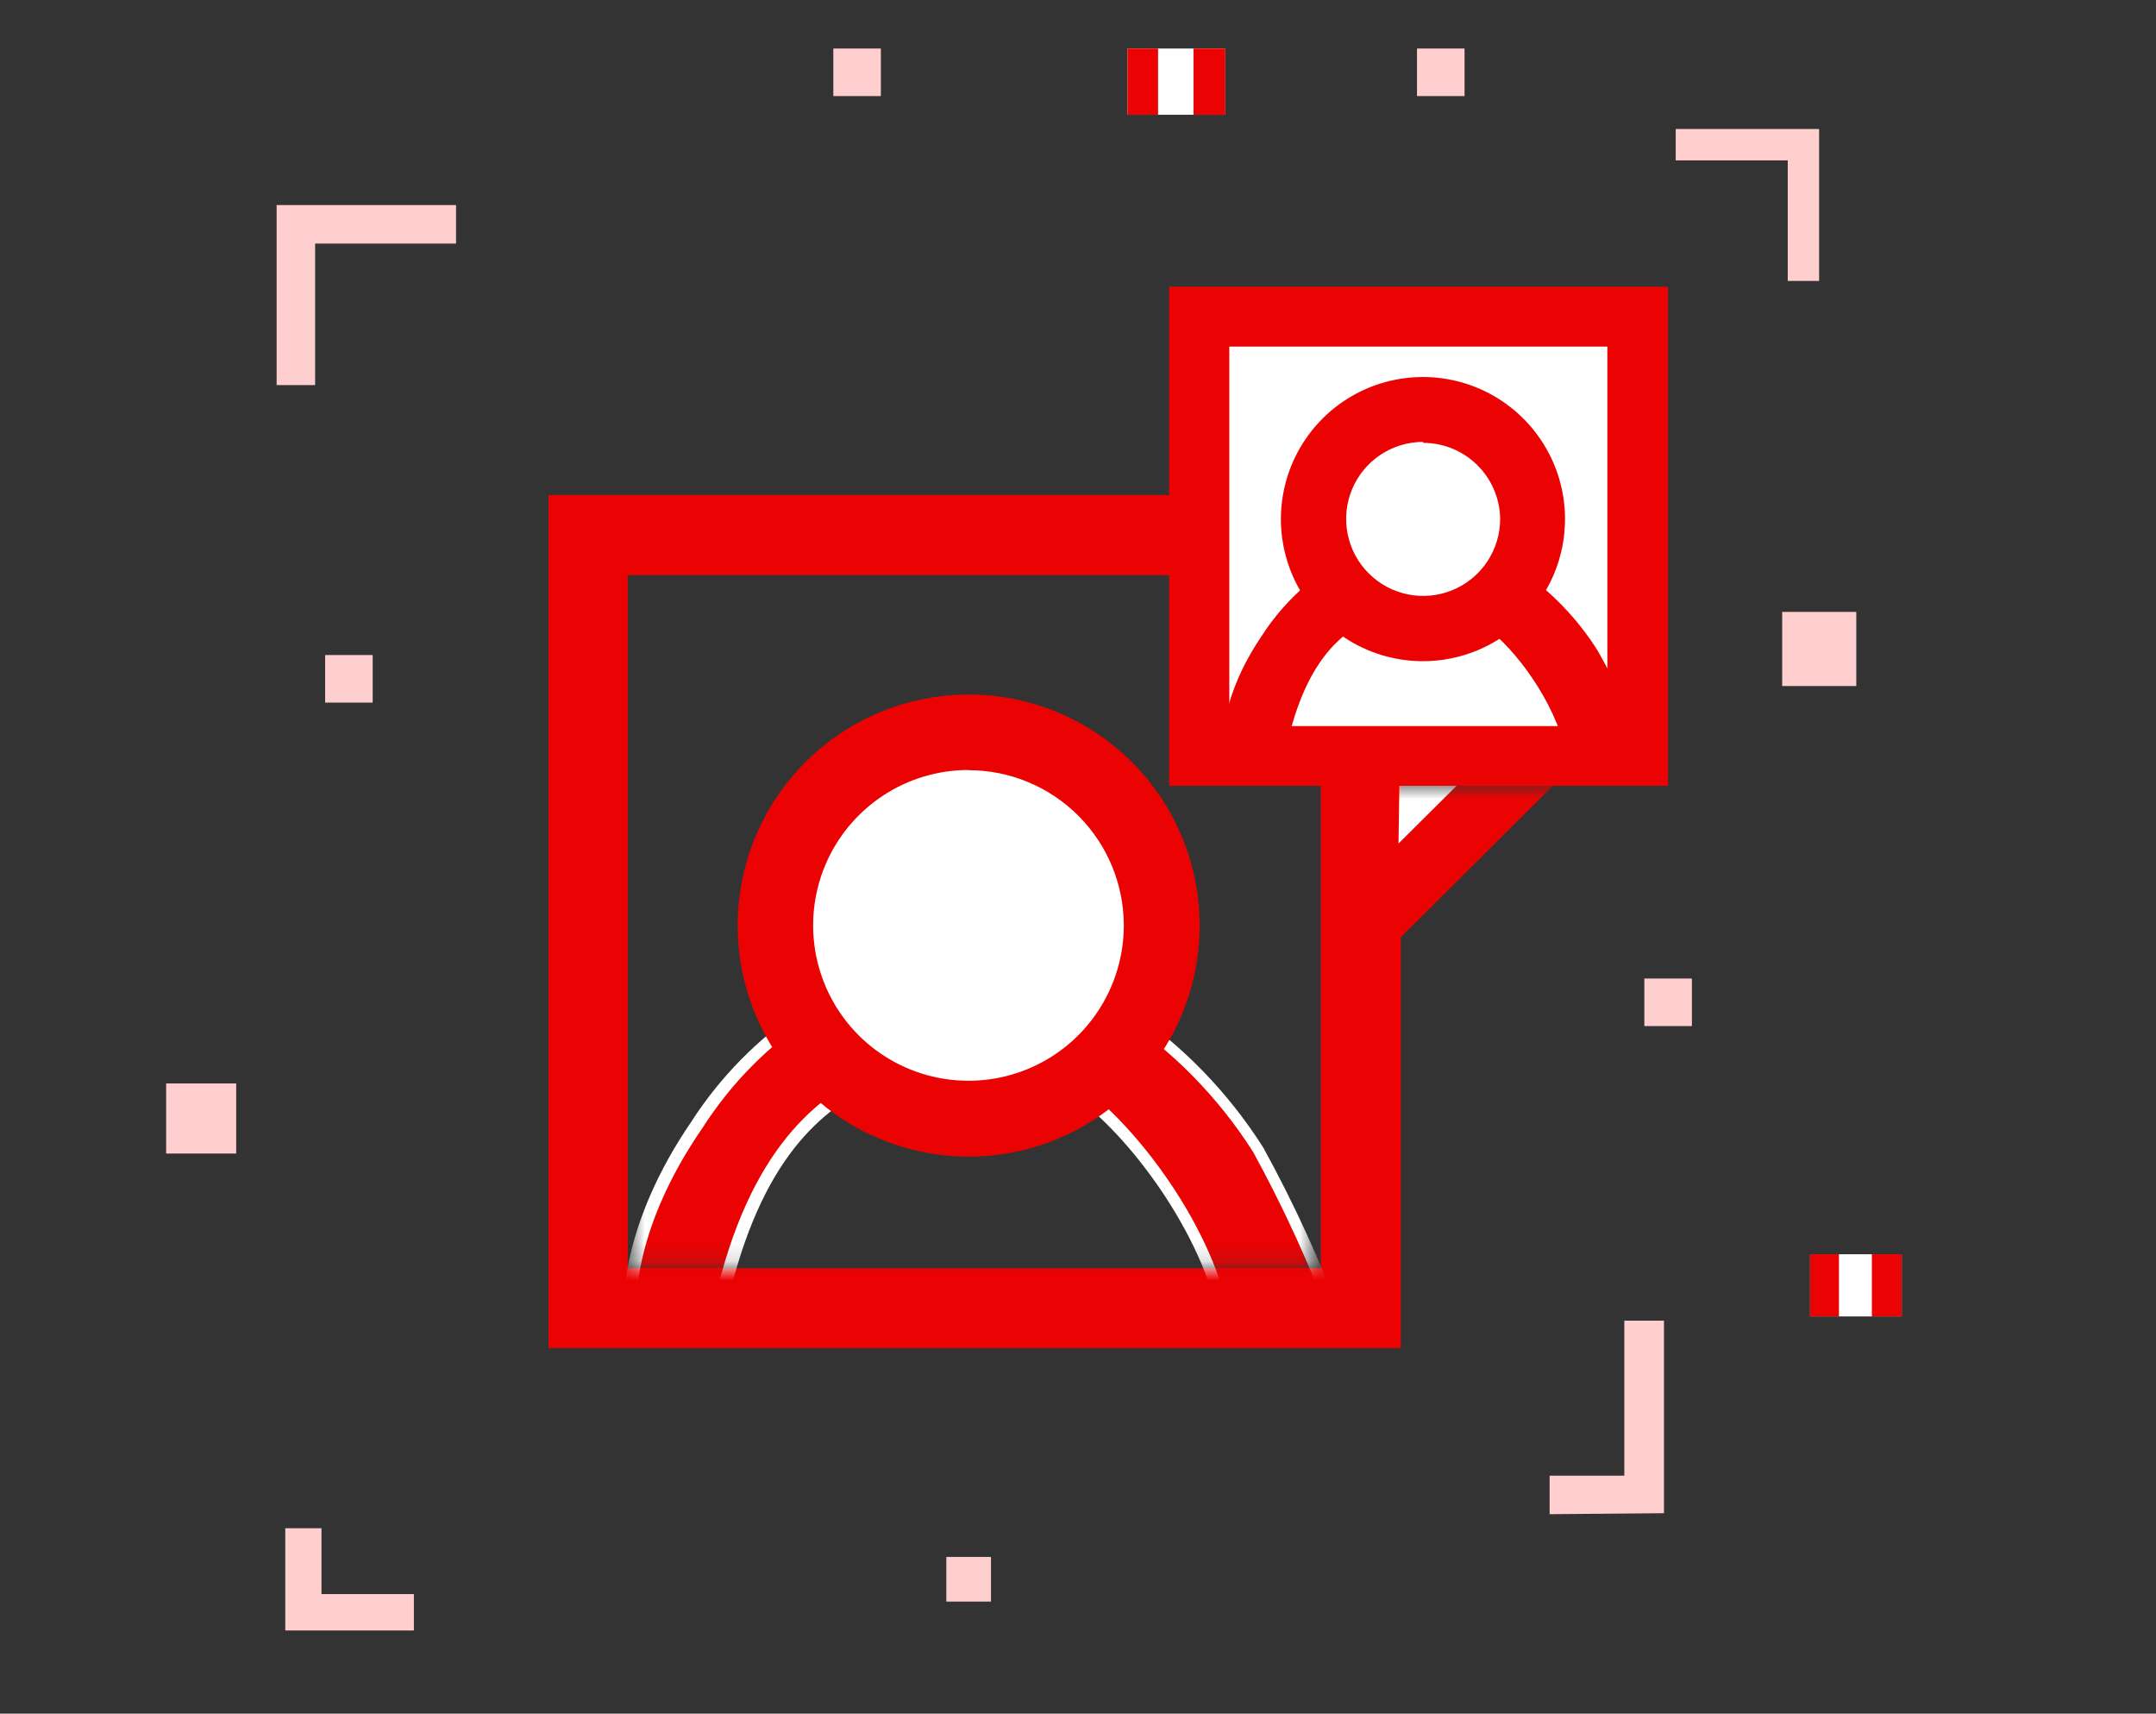 <svg width="112" height="89" viewBox="0 0 112 89" fill="none" xmlns="http://www.w3.org/2000/svg">
<rect x="0" y="0" width="112" height="89" fill="#333333" stroke="none"/>
<g clip-path="url(#clip0_125_131)">
<path d="M72.71 70H28.5V25.78H72.7L72.71 70ZM32.55 66H68.67V29.81H32.55V66Z" fill="#EB0303"/>
<path d="M72.77 70H28.5V25.71H72.77V70ZM28.58 69.87H72.64V25.84H28.58V69.87ZM68.73 66H32.5V29.75H68.73V66ZM32.61 65.87H68.61V29.87H32.61V65.87Z" fill="#EB0303"/>
<mask id="mask0_125_131" style="mask-type:luminance" maskUnits="userSpaceOnUse" x="32" y="35" width="37" height="31">
<path d="M68.29 65.84H32.7L32.86 35.26H68.46L68.29 65.84Z" fill="white"/>
</mask>
<g mask="url(#mask0_125_131)">
<path d="M65.41 59.78C63.551 56.851 61.085 54.355 58.18 52.46C58.958 51.102 59.368 49.565 59.37 48C59.37 45.557 58.4 43.215 56.672 41.488C54.945 39.76 52.603 38.79 50.16 38.79C47.717 38.79 45.375 39.76 43.648 41.488C41.92 43.215 40.95 45.557 40.95 48C40.952 49.565 41.362 51.102 42.14 52.46C39.76 53.995 37.735 56.02 36.2 58.4C32.74 63.4 32.54 67.6 32.84 68.89C35.91 73.05 37.39 68.39 42.94 69.29C39.27 66.81 47.09 68.79 46.99 68.89C49.248 68.969 51.508 68.801 53.73 68.39C54.73 68.2 56 69.78 57.89 69.68C61.25 68.39 67.39 71.56 69.57 68.89C68.409 65.755 67.019 62.71 65.41 59.78ZM50.16 43.45C51.079 43.452 51.977 43.726 52.741 44.239C53.504 44.751 54.098 45.478 54.449 46.328C54.799 47.177 54.89 48.112 54.709 49.013C54.529 49.915 54.085 50.742 53.434 51.392C52.784 52.041 51.955 52.483 51.053 52.661C50.152 52.84 49.217 52.747 48.368 52.395C47.519 52.043 46.793 51.447 46.283 50.682C45.772 49.918 45.5 49.019 45.5 48.1C45.5 46.867 45.99 45.684 46.862 44.812C47.734 43.94 48.917 43.45 50.15 43.45H50.16ZM37.39 67.8C39.17 59.8 42.64 57.21 45.39 55.92C46.784 56.792 48.395 57.254 50.04 57.254C51.684 57.254 53.296 56.792 54.69 55.92C57.47 57.11 61.69 62.26 63.21 67.01C56.88 70.67 39.54 70.77 37.37 67.8H37.39Z" fill="#EB0303"/>
<path d="M35.5 71C34.59 71 33.68 70.55 32.62 69.12L32.5 69C32.22 67.8 32.3 63.54 35.91 58.26C37.413 55.927 39.381 53.929 41.69 52.39C40.978 51.038 40.617 49.528 40.64 48C40.797 45.587 41.866 43.324 43.63 41.67C45.394 40.017 47.722 39.097 50.14 39.097C52.558 39.097 54.886 40.017 56.65 41.67C58.414 43.324 59.483 45.587 59.64 48C59.647 49.517 59.276 51.012 58.56 52.35C61.395 54.253 63.803 56.725 65.63 59.61C67.247 62.553 68.644 65.611 69.81 68.76L69.88 68.93L69.76 69.07C68.42 70.72 65.76 70.34 63.2 69.98C61.3 69.7 59.34 69.43 57.95 69.98H57.85C57.157 69.998 56.471 69.847 55.85 69.54C50.5 70.42 44.16 70.46 40.32 69.54C39.398 69.7 38.498 69.968 37.64 70.34C36.971 70.686 36.247 70.909 35.5 71ZM33.17 68.8C34.75 70.91 35.79 70.5 37.5 69.8C37.99 69.61 38.5 69.39 39.13 69.22C38.434 69.016 37.799 68.645 37.28 68.14H37L37.08 67.75C38.92 59.46 42.64 56.88 45.28 55.65L45.43 55.58L45.58 55.67C46.929 56.515 48.488 56.962 50.08 56.962C51.672 56.962 53.231 56.515 54.58 55.67L54.72 55.59L54.87 55.65C57.6 56.81 61.99 62 63.5 66.92L63.57 67.16L63.36 67.28C61.415 68.261 59.331 68.935 57.18 69.28C57.383 69.295 57.587 69.295 57.79 69.28C59.33 68.71 61.35 69 63.31 69.28C65.73 69.63 68.02 69.95 69.18 68.73C68.034 65.678 66.674 62.71 65.11 59.85C63.279 56.96 60.847 54.497 57.98 52.63L57.73 52.47L57.88 52.21C58.628 50.932 59.032 49.481 59.05 48C59.05 45.642 58.113 43.381 56.446 41.714C54.779 40.047 52.518 39.11 50.16 39.11C47.802 39.11 45.541 40.047 43.874 41.714C42.206 43.381 41.27 45.642 41.27 48C41.263 49.509 41.657 50.993 42.41 52.3L42.56 52.56L42.31 52.72C39.979 54.234 37.998 56.228 36.5 58.57C33.04 63.58 32.89 67.55 33.13 68.76L33.17 68.8ZM43.78 69.49C47.528 69.787 51.297 69.669 55.02 69.14C54.673 68.889 54.258 68.749 53.83 68.74C51.585 69.156 49.301 69.324 47.02 69.24H46.29L46.46 69.07C45.13 68.682 43.755 68.47 42.37 68.44C42.595 68.696 42.858 68.915 43.15 69.09L43.78 69.49ZM53.95 68.1C54.486 68.163 55 68.352 55.45 68.65C55.65 68.76 55.86 68.87 56.08 68.97C58.444 68.641 60.742 67.943 62.89 66.9C61.37 62.3 57.37 57.54 54.78 56.32C53.365 57.16 51.75 57.603 50.105 57.603C48.46 57.603 46.845 57.16 45.43 56.32C42.75 57.6 39.51 60.1 37.77 67.76C38.519 68.403 39.434 68.822 40.41 68.97C40.92 68.905 41.435 68.881 41.95 68.9C41.853 68.82 41.78 68.716 41.736 68.598C41.692 68.481 41.68 68.354 41.7 68.23C41.77 67.97 42.01 67.82 42.44 67.78C44.015 67.843 45.573 68.125 47.07 68.62C49.295 68.694 51.521 68.526 53.71 68.12L53.95 68.1ZM50.2 53.1C48.976 52.965 47.845 52.384 47.023 51.467C46.201 50.55 45.747 49.361 45.747 48.13C45.747 46.899 46.201 45.711 47.023 44.794C47.845 43.876 48.976 43.295 50.2 43.16C50.898 43.083 51.605 43.154 52.275 43.369C52.944 43.584 53.56 43.937 54.083 44.406C54.607 44.875 55.025 45.449 55.312 46.091C55.599 46.732 55.747 47.427 55.747 48.13C55.747 48.833 55.599 49.528 55.312 50.169C55.025 50.811 54.607 51.385 54.083 51.854C53.56 52.323 52.944 52.676 52.275 52.891C51.605 53.106 50.898 53.177 50.2 53.1ZM50.2 43.79C49.339 43.782 48.494 44.031 47.775 44.504C47.055 44.977 46.493 45.654 46.159 46.448C45.825 47.242 45.735 48.118 45.901 48.963C46.066 49.808 46.479 50.585 47.088 51.195C47.696 51.805 48.472 52.22 49.317 52.387C50.162 52.554 51.038 52.467 51.832 52.135C52.627 51.803 53.305 51.242 53.78 50.523C54.255 49.805 54.506 48.961 54.5 48.1C54.497 46.95 54.039 45.847 53.226 45.034C52.413 44.221 51.31 43.763 50.16 43.76L50.2 43.79Z" fill="white"/>
</g>
<path d="M50.32 58.09C55.865 58.09 60.36 53.595 60.36 48.05C60.36 42.505 55.865 38.01 50.32 38.01C44.775 38.01 40.28 42.505 40.28 48.05C40.28 53.595 44.775 58.09 50.32 58.09Z" fill="white"/>
<path d="M50.32 60.07C47.947 60.07 45.627 59.366 43.653 58.048C41.68 56.729 40.142 54.855 39.233 52.662C38.325 50.469 38.088 48.057 38.551 45.729C39.014 43.401 40.157 41.263 41.835 39.585C43.513 37.906 45.651 36.764 47.979 36.3C50.307 35.837 52.72 36.075 54.912 36.983C57.105 37.892 58.979 39.43 60.298 41.403C61.616 43.377 62.32 45.697 62.32 48.07C62.32 51.253 61.056 54.305 58.805 56.555C56.555 58.806 53.503 60.07 50.32 60.07ZM50.32 39.99C48.723 39.988 47.161 40.46 45.833 41.346C44.504 42.232 43.468 43.492 42.856 44.967C42.244 46.442 42.084 48.066 42.395 49.632C42.706 51.198 43.474 52.637 44.604 53.766C45.733 54.895 47.172 55.664 48.738 55.975C50.304 56.286 51.928 56.126 53.403 55.514C54.878 54.902 56.138 53.866 57.024 52.537C57.91 51.209 58.382 49.647 58.38 48.05C58.375 45.915 57.524 43.869 56.013 42.36C54.502 40.851 52.455 40.003 50.32 40V39.99Z" fill="#EB0303"/>
<path d="M84.49 16.58H62.28V39.39H84.49V16.58Z" fill="white"/>
<mask id="mask1_125_131" style="mask-type:luminance" maskUnits="userSpaceOnUse" x="64" y="40" width="18" height="13">
<path d="M64.54 52.41L64.46 40.79L81.48 40.69L79.88 52.31L64.54 52.41Z" fill="white"/>
</mask>
<g mask="url(#mask1_125_131)">
<path d="M79.72 39.26L70.83 48.11L70.95 38.94" fill="white"/>
<path d="M69.01 52.42L69.19 38.92L72.72 38.97L72.65 43.81L78.48 38.01L80.97 40.51L69.01 52.42Z" fill="#EB0303"/>
</g>
<path d="M82.74 34C81.665 32.305 80.24 30.859 78.56 29.76C79.014 28.977 79.249 28.085 79.24 27.18C79.24 25.769 78.68 24.416 77.682 23.418C76.684 22.421 75.331 21.86 73.92 21.86C72.509 21.86 71.156 22.421 70.158 23.418C69.161 24.416 68.6 25.769 68.6 27.18C68.591 28.085 68.826 28.977 69.28 29.76C67.907 30.652 66.738 31.824 65.85 33.2C63.85 36.12 63.73 38.52 63.9 39.27C65.68 41.67 66.53 38.98 69.74 39.49C67.62 38.06 72.15 39.21 72.09 39.27C73.393 39.315 74.696 39.225 75.98 39C76.56 38.88 77.3 39.8 78.39 39.74C80.33 39 83.88 40.83 85.14 39.29C84.474 37.469 83.672 35.7 82.74 34ZM73.92 24.55C74.452 24.55 74.972 24.708 75.415 25.003C75.857 25.299 76.202 25.719 76.405 26.211C76.609 26.702 76.662 27.243 76.558 27.765C76.455 28.287 76.198 28.766 75.822 29.142C75.446 29.518 74.967 29.774 74.445 29.878C73.923 29.982 73.382 29.929 72.891 29.725C72.399 29.522 71.979 29.177 71.683 28.735C71.388 28.292 71.23 27.772 71.23 27.24C71.23 26.887 71.3 26.537 71.435 26.211C71.57 25.884 71.768 25.588 72.018 25.338C72.268 25.088 72.564 24.89 72.891 24.755C73.217 24.62 73.567 24.55 73.92 24.55ZM66.5 38.67C67.5 34.04 69.5 32.55 71.14 31.8C71.947 32.305 72.879 32.572 73.83 32.572C74.781 32.572 75.714 32.305 76.52 31.8C78.13 32.49 80.59 35.47 81.45 38.22C77.78 40.28 67.76 40.33 66.51 38.67H66.5Z" fill="#EB0303"/>
<path d="M65.43 40.59C65.058 40.563 64.698 40.444 64.384 40.243C64.07 40.042 63.81 39.766 63.63 39.44L63.57 39.32C63.41 38.61 63.45 36.09 65.57 32.99C66.426 31.664 67.538 30.522 68.84 29.63C68.458 28.863 68.26 28.017 68.26 27.16C68.26 25.659 68.856 24.219 69.918 23.158C70.979 22.096 72.419 21.5 73.92 21.5C75.421 21.5 76.861 22.096 77.922 23.158C78.984 24.219 79.58 25.659 79.58 27.16C79.58 28.017 79.382 28.863 79 29.63C80.604 30.733 81.965 32.152 83 33.8C83.966 35.511 84.801 37.293 85.5 39.13L85.57 39.31L85.44 39.46C84.61 40.46 83.03 40.25 81.51 40.04C80.524 39.803 79.496 39.803 78.51 40.04H78.41C78.006 40.054 77.605 39.971 77.24 39.8C74.26 40.296 71.219 40.296 68.24 39.8C67.735 39.893 67.243 40.04 66.77 40.24C66.35 40.442 65.895 40.561 65.43 40.59ZM64.22 39.1C65.04 40.2 65.54 40 66.52 39.62L67.03 39.42C66.817 39.328 66.619 39.207 66.44 39.06L66.08 39.18L66.21 38.6C67.29 33.74 69.48 32.22 71.03 31.5L71.2 31.42L71.35 31.52C72.103 31.98 72.968 32.224 73.85 32.224C74.732 32.224 75.597 31.98 76.35 31.52L76.49 31.42L76.66 31.49C78.31 32.21 80.85 35.19 81.77 38.12L81.85 38.38L81.61 38.51C81.082 38.795 80.526 39.023 79.95 39.19C80.47 39.19 80.95 39.3 81.53 39.37C82.84 39.56 84.08 39.73 84.73 39.17C84.078 37.451 83.306 35.781 82.42 34.17C81.383 32.507 80.002 31.085 78.37 30L78.11 29.83L78.27 29.55C78.689 28.82 78.91 27.992 78.91 27.15C78.91 25.824 78.383 24.552 77.445 23.614C76.508 22.677 75.236 22.15 73.91 22.15C72.584 22.15 71.312 22.677 70.374 23.614C69.437 24.552 68.91 25.824 68.91 27.15C68.909 27.995 69.129 28.826 69.55 29.56L69.71 29.84L69.5 30C68.165 30.863 67.029 32.002 66.17 33.34C64.21 36.16 64.1 38.42 64.22 39.1ZM70.22 39.41C70.71 39.41 71.22 39.48 71.77 39.49C71.114 39.309 70.445 39.179 69.77 39.1L69.91 39.2L70.22 39.41ZM76.07 39.29L75.74 39.35L76.19 39.3L76.07 39.29ZM76.07 38.61C76.406 38.648 76.728 38.764 77.01 38.95L77.36 39.13C78.635 38.949 79.878 38.585 81.05 38.05C80.17 35.51 78.05 32.92 76.55 32.18C75.726 32.657 74.791 32.908 73.84 32.908C72.888 32.908 71.954 32.657 71.13 32.18C69.64 32.91 67.86 34.34 66.88 38.57C67.279 38.852 67.737 39.041 68.22 39.12C68.43 39.104 68.64 39.104 68.85 39.12C68.825 39.032 68.825 38.938 68.85 38.85C68.85 38.7 69.02 38.51 69.42 38.48C70.338 38.515 71.246 38.677 72.12 38.96C73.393 39.002 74.667 38.908 75.92 38.68L76.07 38.61ZM73.9 30.25C73.096 30.25 72.326 29.931 71.757 29.363C71.189 28.794 70.87 28.024 70.87 27.22C70.87 26.416 71.189 25.646 71.757 25.078C72.326 24.509 73.096 24.19 73.9 24.19C74.298 24.19 74.692 24.268 75.059 24.421C75.427 24.573 75.761 24.796 76.043 25.078C76.324 25.359 76.547 25.693 76.699 26.061C76.852 26.428 76.93 26.822 76.93 27.22C76.93 27.618 76.852 28.012 76.699 28.38C76.547 28.747 76.324 29.081 76.043 29.363C75.761 29.644 75.427 29.867 75.059 30.019C74.692 30.172 74.298 30.25 73.9 30.25ZM73.9 24.87C73.433 24.872 72.978 25.012 72.591 25.273C72.204 25.534 71.903 25.904 71.726 26.336C71.549 26.768 71.504 27.243 71.597 27.7C71.69 28.158 71.917 28.577 72.248 28.906C72.58 29.235 73.001 29.457 73.459 29.547C73.918 29.636 74.392 29.587 74.822 29.407C75.253 29.226 75.62 28.922 75.878 28.533C76.135 28.144 76.272 27.687 76.27 27.22C76.27 26.91 76.209 26.602 76.089 26.316C75.97 26.03 75.795 25.77 75.575 25.551C75.354 25.333 75.093 25.16 74.805 25.043C74.518 24.926 74.21 24.867 73.9 24.87Z" fill="#EB0303"/>
<path d="M86.23 40.39H61.15V15.31H86.23V40.39ZM63.44 38.1H83.94V17.6H63.44V38.1Z" fill="#EB0303"/>
<path d="M86.65 40.81H60.73V14.89H86.65V40.81ZM61.57 40H85.81V15.73H61.57V40ZM84.36 38.55H63.02V17.18H84.36V38.55ZM63.86 37.71H83.5V18H63.86V37.71Z" fill="#EB0303"/>
<path d="M73.93 32.67C77.078 32.67 79.63 30.118 79.63 26.97C79.63 23.822 77.078 21.27 73.93 21.27C70.782 21.27 68.23 23.822 68.23 26.97C68.23 30.118 70.782 32.67 73.93 32.67Z" fill="white"/>
<path d="M73.93 34.34C72.468 34.342 71.039 33.91 69.823 33.098C68.607 32.287 67.66 31.133 67.101 29.782C66.542 28.431 66.397 26.945 66.684 25.512C66.971 24.078 67.677 22.762 68.712 21.731C69.748 20.699 71.067 19.999 72.501 19.718C73.936 19.437 75.421 19.588 76.77 20.152C78.118 20.717 79.268 21.669 80.075 22.888C80.882 24.107 81.308 25.538 81.3 27C81.289 28.949 80.508 30.814 79.128 32.189C77.747 33.564 75.879 34.337 73.93 34.34ZM73.93 22.95C73.139 22.95 72.365 23.184 71.708 23.624C71.05 24.064 70.537 24.688 70.234 25.419C69.932 26.15 69.853 26.954 70.007 27.73C70.161 28.506 70.542 29.219 71.102 29.778C71.661 30.338 72.374 30.719 73.15 30.873C73.925 31.027 74.73 30.948 75.461 30.645C76.192 30.343 76.816 29.83 77.256 29.172C77.695 28.514 77.93 27.741 77.93 26.95C77.917 25.898 77.49 24.893 76.741 24.154C75.992 23.414 74.982 23 73.93 23V22.95Z" fill="#EB0303"/>
<path d="M96.43 31.78H92.58V35.63H96.43V31.78Z" fill="#FFCFCF"/>
<path d="M94.5 14.59H92.87V8.33H87.05V6.7H94.5V14.59Z" fill="#FFCFCF"/>
<path d="M16.37 20H14.37V10.65H23.69V12.65H16.37V20Z" fill="#FFCFCF"/>
<path d="M63.64 2.52H58.57V5.96H63.64V2.52Z" fill="white"/>
<path d="M60.16 2.52H58.57V5.96H60.16V2.52Z" fill="#EB0303"/>
<path d="M63.65 2.52H62V5.96H63.65V2.52Z" fill="#EB0303"/>
<path d="M12.27 56.27H8.63V59.91H12.27V56.27Z" fill="#FFCFCF"/>
<path d="M86.44 78.59V68.59H84.38V76.64H80.5V78.64L86.44 78.59Z" fill="#FFCFCF"/>
<path d="M21.5 84.68H14.82V79.37H16.7V82.79H21.5V84.68Z" fill="#FFCFCF"/>
<path d="M51.48 80.86H49.16V83.18H51.48V80.86Z" fill="#FFCFCF"/>
<path d="M19.36 34.02H16.89V36.49H19.36V34.02Z" fill="#FFCFCF"/>
<path d="M45.76 2.52H43.29V4.99H45.76V2.52Z" fill="#FFCFCF"/>
<path d="M76.08 2.52H73.61V4.99H76.08V2.52Z" fill="#FFCFCF"/>
<path d="M98.79 65.14H94.03V68.37H98.79V65.14Z" fill="white"/>
<path d="M95.53 65.14H94.03V68.37H95.53V65.14Z" fill="#EB0303"/>
<path d="M98.79 65.14H97.24V68.37H98.79V65.14Z" fill="#EB0303"/>
<path d="M87.89 50.82H85.42V53.29H87.89V50.82Z" fill="#FFCFCF"/>
</g>
<defs>
<clipPath id="clip0_125_131">
<rect width="111" height="89" fill="white" transform="translate(0.5)"/>
</clipPath>
</defs>
</svg>
